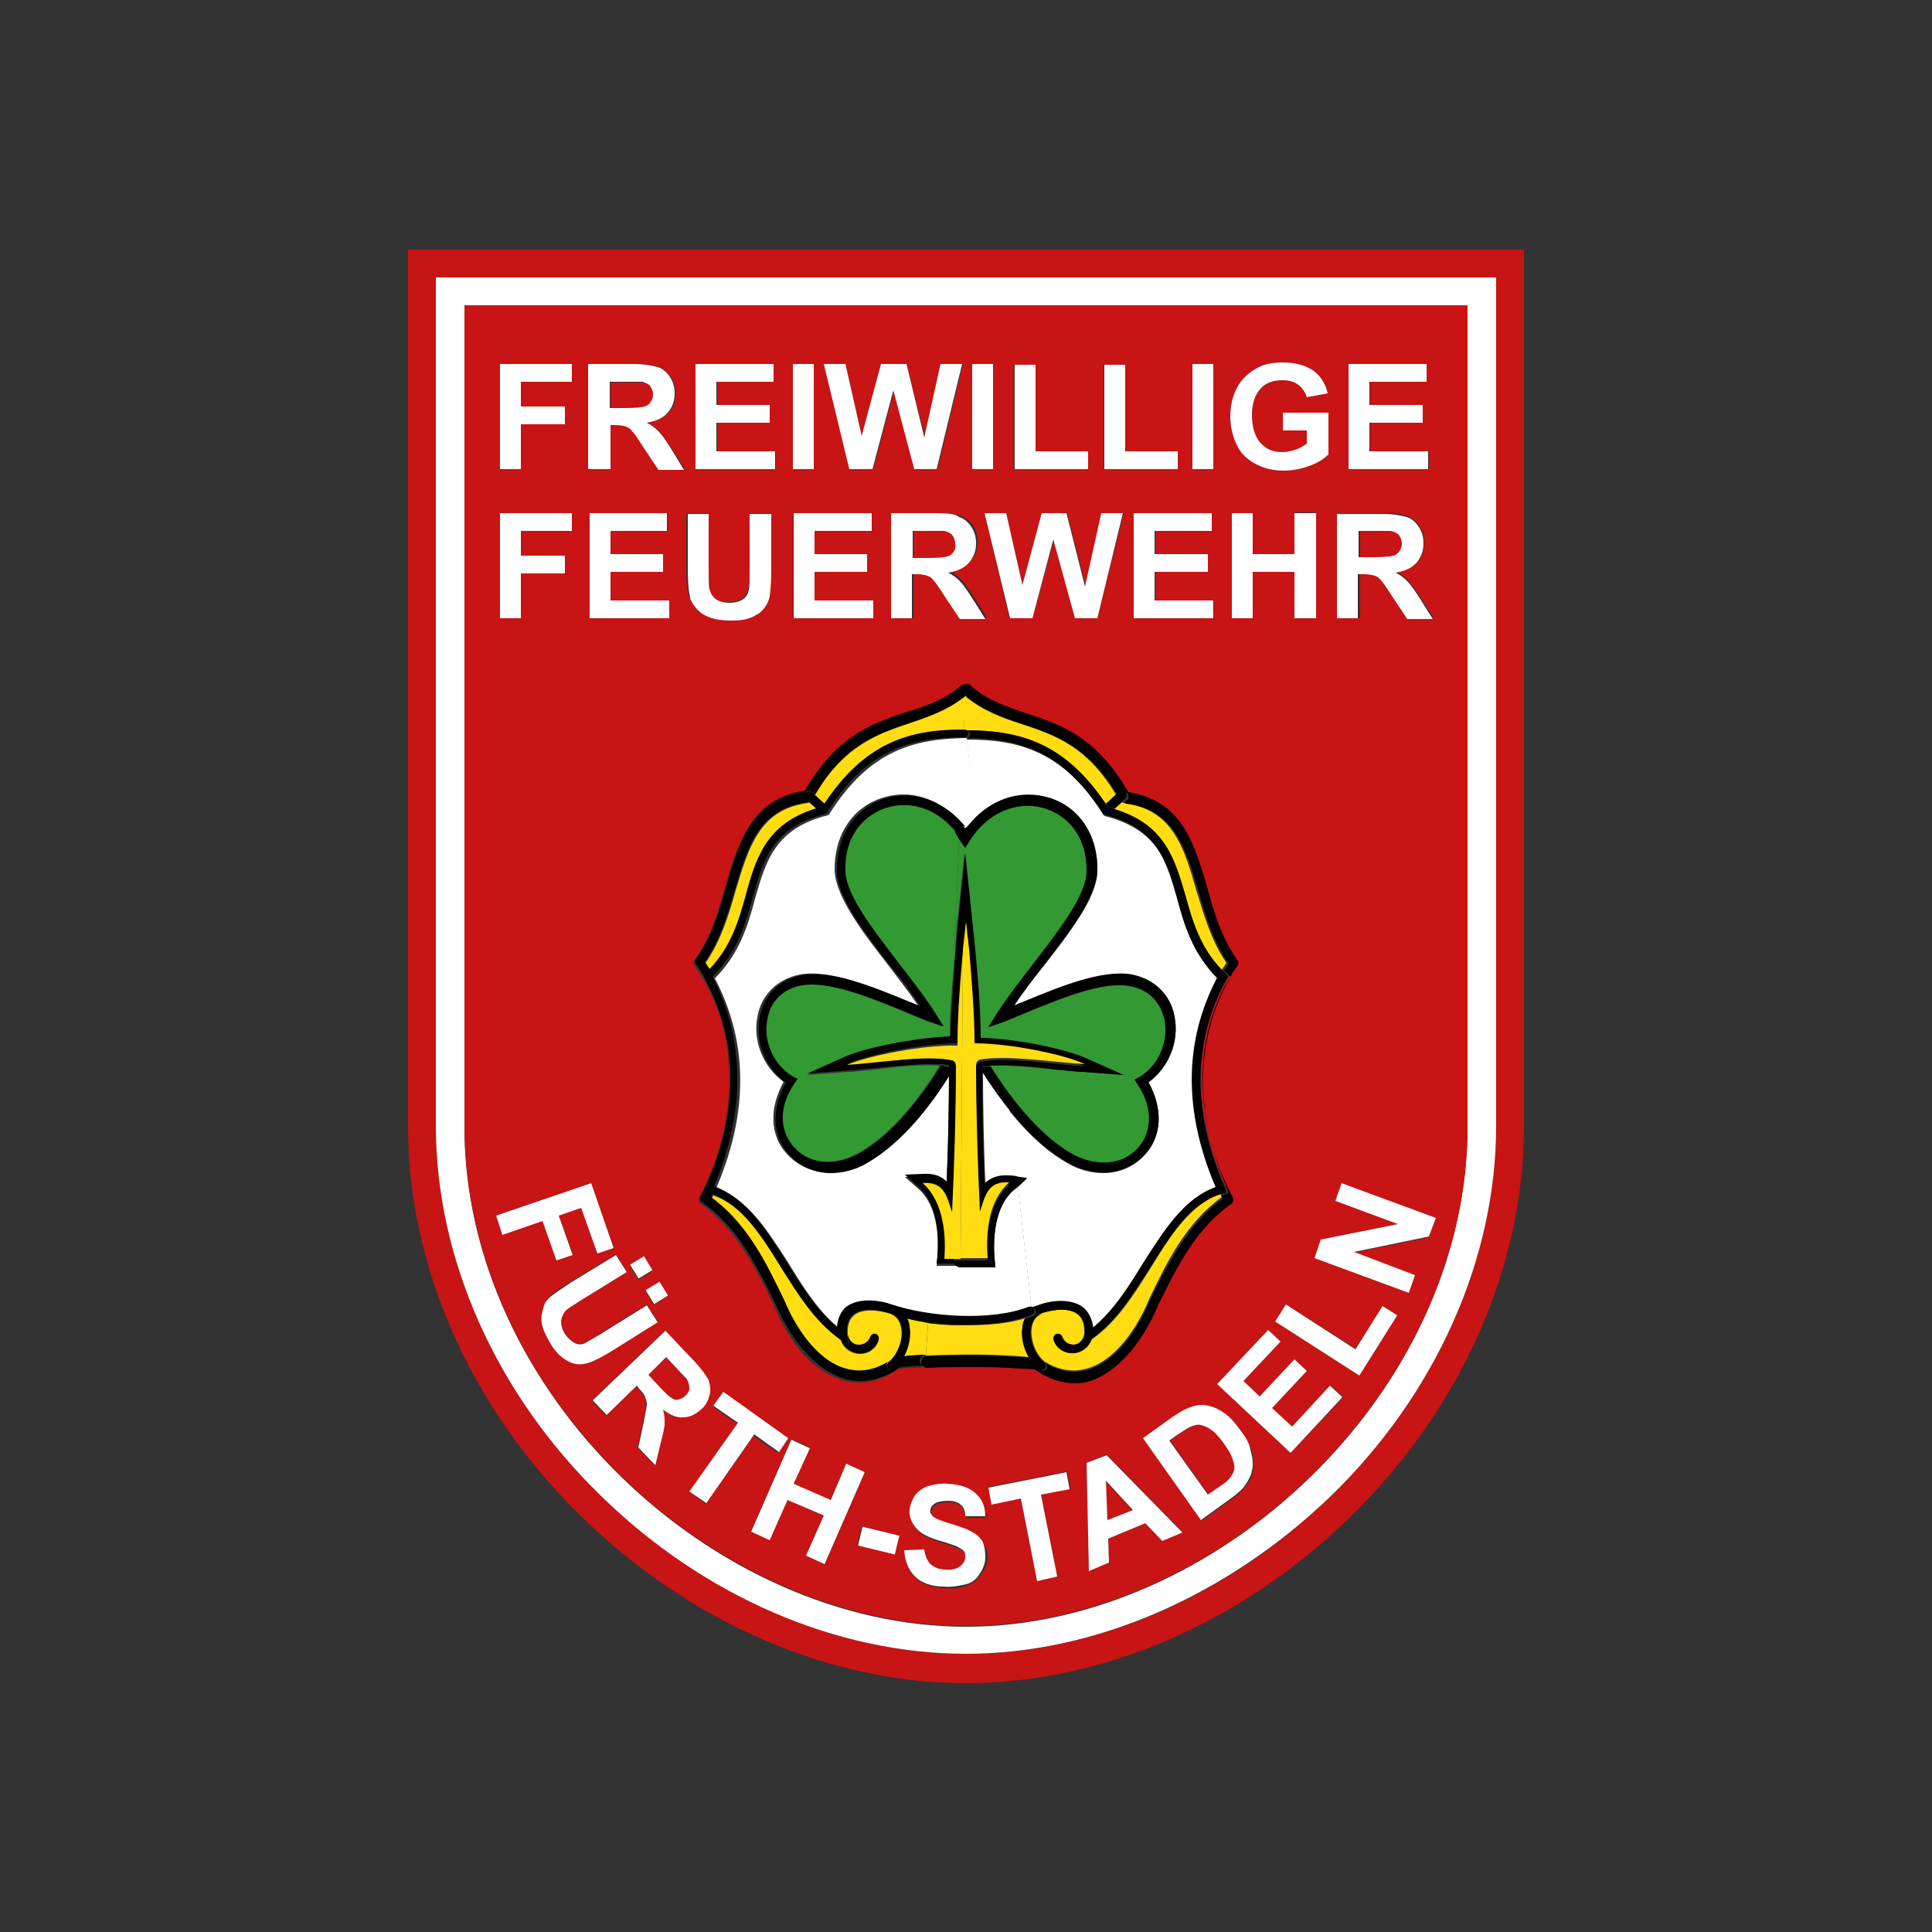 <?xml version="1.0" encoding="UTF-8"?>
<!-- Generator: Adobe Illustrator 27.2.0, SVG Export Plug-In . SVG Version: 6.00 Build 0)  -->
<svg xmlns="http://www.w3.org/2000/svg" xmlns:xlink="http://www.w3.org/1999/xlink" version="1.1" id="Ebene_1" x="0px" y="0px" viewBox="0 0 250 250" style="enable-background:new 0 0 250 250;" xml:space="preserve">
<rect x="0" y="0" width="250" height="250" fill="#333333" stroke="none"/>
<style type="text/css">
	.st0{fill:#FFFFFF;}
	.st1{fill:none;}
	.st2{fill:#131DE2;}
	.st3{fill:#E8251D;}
	.st4{fill:#C81414;}
	.st5{fill:#FFDD11;}
	.st6{fill:#339933;}
</style>
<g>
	<path class="st4" d="M52.8,32.3v113.5c0,18.2,8.2,36.6,22.5,50.5c14,13.7,32.1,21.5,49.7,21.5c17.6,0,35.7-7.8,49.7-21.5   c14.3-13.9,22.5-32.3,22.5-50.5V32.3H52.8z M193.6,145.7c0,17.2-7.8,34.7-21.4,47.9c-13.3,13-30.5,20.4-47.2,20.4   s-33.8-7.5-47.2-20.4c-13.6-13.2-21.4-30.7-21.4-47.9V35.9h137.1V145.7z"></path>
	<path class="st0" d="M56.4,145.7c0,17.2,7.8,34.7,21.4,47.9c13.3,13,30.5,20.4,47.2,20.4s33.8-7.5,47.2-20.4   c13.6-13.2,21.4-30.7,21.4-47.9V35.9H56.4V145.7z M60.1,39.6H125h64.9c0,0,0,63.7,0,106.2c0,34.5-32.5,64.7-64.9,64.7   c-32.5,0-64.9-30.2-64.9-64.7C60.1,103.3,60.1,39.6,60.1,39.6z"></path>
	<path class="st4" d="M125,210.4c32.5,0,64.9-30.2,64.9-64.7c0-42.4,0-106.2,0-106.2H125H60.1c0,0,0,63.7,0,106.2   C60.1,180.2,92.5,210.4,125,210.4z M89.2,193l6.2-8.8l-3.2-2.2l1.3-1.8l8.4,6l-1.3,1.8l-3.1-2.2l-6.2,8.8L89.2,193z M104.3,201.3   l2.3-5.2l-4.7-2.1l-2.3,5.2l-2.4-1.1l5.2-11.9l2.4,1.1l-2.1,4.7l4.7,2.1l2.1-4.7l2.4,1.1l-5.2,11.9L104.3,201.3z M115.7,201.1   l-4.8-1.2l0.6-2.4l4.8,1.2L115.7,201.1z M126.9,203.8c-0.4,0.6-1.1,1.1-1.8,1.4s-1.7,0.4-2.9,0.3c-1.6-0.1-2.9-0.5-3.7-1.3   c-0.8-0.8-1.3-1.9-1.4-3.4l2.6-0.1c0.1,0.9,0.4,1.5,0.8,1.9c0.4,0.4,1.1,0.7,1.9,0.7c0.8,0,1.5-0.1,1.9-0.4   c0.4-0.3,0.7-0.7,0.7-1.2c0-0.3-0.1-0.6-0.2-0.8c-0.2-0.2-0.5-0.4-0.9-0.6c-0.3-0.1-1-0.3-2.1-0.7c-1.4-0.4-2.4-0.9-2.9-1.4   c-0.8-0.8-1.1-1.6-1.1-2.7c0-0.7,0.3-1.3,0.7-1.8c0.4-0.6,1-1,1.7-1.2s1.6-0.4,2.6-0.3c1.6,0.1,2.8,0.5,3.6,1.3   c0.8,0.8,1.2,1.7,1.2,2.9l-2.6,0c-0.1-0.7-0.3-1.2-0.6-1.5c-0.4-0.3-0.9-0.5-1.6-0.5c-0.8,0-1.4,0.1-1.8,0.4   c-0.3,0.2-0.4,0.4-0.5,0.8c0,0.3,0.1,0.6,0.3,0.8c0.3,0.3,1.1,0.6,2.4,1c1.3,0.4,2.2,0.7,2.8,1.1c0.6,0.4,1.1,0.8,1.4,1.4   c0.3,0.6,0.5,1.3,0.4,2.1C127.6,202.5,127.4,203.2,126.9,203.8z M136.8,204l-2.6,0.5l-2.1-10.6l-3.8,0.7l-0.4-2.2l10.2-2l0.4,2.2   l-3.8,0.7L136.8,204z M133.7,177.1c-1.1-0.1-2.2-0.2-3.4-0.2c0,0-0.1,0-0.1,0c-1.8-0.1-3.5-0.1-5.2-0.1c-1.7,0-3.4,0-5.2,0.1   c0,0-0.1,0-0.1,0c-1.1,0.1-2.3,0.1-3.4,0.2c-1.7,1.2-3.4,1.8-5.2,1.8c-0.7,0-1.4-0.1-2-0.3c-3.6-1-6.9-4.5-9-9.8   c-2.7-5.5-5.1-10-9.4-13c-0.3-0.2-0.4-0.6-0.2-0.9c4.2-8,6.3-20.1-0.6-29.9c-0.2-0.3-0.2-0.6,0-0.8c2-2.8,3-6.1,3.9-9.4   c1.7-5.8,3.3-11.2,10.2-12.3c4.1-7.2,8.9-8.8,13.2-10.2c2.6-0.9,5.1-1.7,7.2-3.6c0.1-0.1,0.3-0.2,0.5-0.2c0,0,0,0,0,0c0,0,0,0,0,0   c0.2,0,0.4,0.1,0.5,0.2c2.2,2,4.6,2.8,7.2,3.6c4.3,1.4,9.1,3,13.2,10.2c7,1.1,8.5,6.6,10.2,12.3c0.9,3.3,1.9,6.6,3.9,9.4   c0.2,0.3,0.2,0.6,0,0.8c-6.9,9.8-4.8,21.9-0.6,29.9c0.2,0.3,0.1,0.7-0.2,0.9c-4.3,3-6.7,7.5-9.4,13c-2.2,5.2-5.5,8.8-9,9.8   c-0.7,0.2-1.4,0.3-2,0.3C137.1,178.9,135.4,178.3,133.7,177.1z M112.2,71.7V74h-6.8v3.7h7.6V80h-10.4V66.4h10.1v2.3h-7.3v3H112.2z    M156.3,71.7V74h-6.8v3.7h7.6V80h-10.4V66.4h10.1v2.3h-7.3v3H156.3z M167.5,71.7v-5.4h2.7V80h-2.7v-6h-5.4v6h-2.7V66.4h2.7v5.4   H167.5z M150.4,199.4l-2.2-2.3l-4.8,2l0.1,3.1l-2.6,1.1l-0.3-14l2.6-1.1l9.8,10L150.4,199.4z M162.1,190.4   c-0.1,0.6-0.4,1.3-0.9,1.9c-0.4,0.5-0.9,1-1.7,1.6l-4,2.9l-7.5-10.6l3.9-2.8c0.9-0.6,1.6-1,2.2-1.2c0.8-0.3,1.5-0.3,2.3-0.2   c0.8,0.2,1.5,0.5,2.2,1c0.7,0.5,1.4,1.3,2.1,2.3c0.6,0.9,1,1.7,1.3,2.5C162.2,188.7,162.3,189.6,162.1,190.4z M167,188l-9.5-8.9   l6.6-7l1.6,1.5l-4.8,5.1l2.1,2l4.5-4.8l1.6,1.5l-4.5,4.8l2.6,2.4l5-5.3l1.6,1.5L167,188z M175.9,178L165,171l1.4-2.2l9,5.7l3.5-5.5   l1.9,1.2L175.9,178z M174.5,47.1h10.1v2.3h-7.3v3h6.8v2.3h-6.8v3.7h7.6v2.3h-10.4V47.1z M173.1,66.4h5.8c1.5,0,2.5,0.1,3.2,0.4   c0.7,0.2,1.2,0.7,1.6,1.3c0.4,0.6,0.6,1.3,0.6,2.1c0,1-0.3,1.9-0.9,2.5c-0.6,0.7-1.5,1.1-2.7,1.3c0.6,0.3,1.1,0.7,1.5,1.1   c0.4,0.4,0.9,1.2,1.6,2.2l1.7,2.7h-3.3l-2-3c-0.7-1.1-1.2-1.7-1.4-2c-0.3-0.3-0.5-0.5-0.8-0.6c-0.3-0.1-0.8-0.2-1.4-0.2h-0.6V80   h-2.7V66.4z M173.6,153.1l12.2,4.5l-0.9,2.5l-9.8,2l8,2.9l-0.8,2.3l-12.2-4.5l0.9-2.4l10-2l-8.2-3L173.6,153.1z M160.1,50.1   c0.6-1.1,1.5-1.9,2.6-2.5c0.9-0.5,2-0.7,3.3-0.7c1.7,0,3,0.4,4,1.1c0.9,0.7,1.6,1.7,1.8,2.9l-2.7,0.5c-0.2-0.7-0.6-1.2-1.1-1.6   c-0.5-0.4-1.2-0.6-2-0.6c-1.2,0-2.2,0.4-2.9,1.1c-0.7,0.8-1.1,1.9-1.1,3.4c0,1.6,0.4,2.8,1.1,3.6s1.7,1.2,2.8,1.2   c0.6,0,1.2-0.1,1.7-0.3c0.6-0.2,1.1-0.5,1.5-0.8v-1.7H166v-2.3h5.9v5.4c-0.6,0.6-1.4,1-2.5,1.5c-1.1,0.4-2.2,0.6-3.3,0.6   c-1.4,0-2.7-0.3-3.7-0.9c-1.1-0.6-1.9-1.5-2.4-2.6c-0.5-1.1-0.8-2.3-0.8-3.6C159.2,52.4,159.5,51.2,160.1,50.1z M154.3,47.1h2.7   v13.6h-2.7V47.1z M142.9,47.2h2.7v11.2h6.8v2.3h-9.6V47.2z M131.3,47.2h2.7v11.2h6.8v2.3h-9.6V47.2z M132.3,75.7l2.5-9.3h3.3   l2.4,9.5l2.1-9.5h2.8L142,80h-2.9l-2.7-10.2L133.6,80h-3l-3.2-13.6h2.8L132.3,75.7z M125.8,47.1h2.7v13.6h-2.7V47.1z M125.9,68   c0.4,0.6,0.6,1.3,0.6,2.1c0,1-0.3,1.9-0.9,2.5c-0.6,0.7-1.5,1.1-2.7,1.3c0.6,0.3,1.1,0.7,1.5,1.1c0.4,0.4,0.9,1.2,1.6,2.2l1.7,2.7   h-3.3l-2-3c-0.7-1.1-1.2-1.7-1.4-2c-0.3-0.3-0.5-0.5-0.8-0.6c-0.3-0.1-0.8-0.2-1.4-0.2h-0.6V80h-2.7V66.4h5.8   c1.5,0,2.5,0.1,3.2,0.4C125,67,125.5,67.4,125.9,68z M109.4,47.1l2.1,9.3l2.5-9.3h3.3l2.4,9.5l2.1-9.5h2.8l-3.3,13.6h-2.9   l-2.7-10.2l-2.7,10.2h-3l-3.2-13.6H109.4z M102.6,47.1h2.7v13.6h-2.7V47.1z M90,47.1h10.1v2.3h-7.3v3h6.8v2.3h-6.8v3.7h7.6v2.3H90   V47.1z M88.9,66.4h2.7v7.4c0,1.2,0,1.9,0.1,2.3c0.1,0.6,0.4,1,0.8,1.3c0.4,0.3,1,0.5,1.8,0.5c0.8,0,1.4-0.2,1.8-0.5   c0.4-0.3,0.6-0.7,0.7-1.2C97,75.7,97,75,97,73.9v-7.5h2.7v7.1c0,1.6-0.1,2.8-0.2,3.5c-0.1,0.7-0.4,1.2-0.8,1.7   c-0.4,0.5-0.9,0.8-1.6,1.1c-0.7,0.3-1.5,0.4-2.6,0.4c-1.3,0-2.3-0.2-3-0.5c-0.7-0.3-1.2-0.7-1.6-1.2c-0.4-0.5-0.6-1-0.8-1.5   c-0.2-0.8-0.3-1.9-0.3-3.5V66.4z M76.3,47.1H82c1.5,0,2.5,0.1,3.2,0.4c0.7,0.2,1.2,0.7,1.6,1.3c0.4,0.6,0.6,1.3,0.6,2.1   c0,1-0.3,1.9-0.9,2.5c-0.6,0.7-1.5,1.1-2.7,1.3c0.6,0.3,1.1,0.7,1.5,1.1c0.4,0.4,0.9,1.2,1.6,2.2l1.7,2.7h-3.3l-2-3   c-0.7-1.1-1.2-1.7-1.4-2c-0.3-0.3-0.5-0.5-0.8-0.6c-0.3-0.1-0.8-0.2-1.4-0.2H79v5.7h-2.7V47.1z M76.3,66.4h10.1v2.3H79v3h6.8V74H79   v3.7h7.6V80H76.3V66.4z M85.3,165.9l1.1,1.8l-1.8,1.1l-1.1-1.8L85.3,165.9z M82.6,165.6l-1.1-1.8l1.8-1.1l1.1,1.8L82.6,165.6z    M64.7,47.1H74v2.3h-6.6v3.2h5.7v2.3h-5.7v5.8h-2.7V47.1z M64.7,66.4H74v2.3h-6.6v3.2h5.7v2.3h-5.7V80h-2.7V66.4z M64.2,157.3   l12.3-4.2l2.9,8.4l-2.1,0.7l-2.1-6l-2.9,1l1.8,5.1l-2.1,0.7l-1.8-5.1l-5.2,1.8L64.2,157.3z M74.5,176.4c-0.6-0.1-1.1-0.3-1.7-0.8   c-0.6-0.4-1.1-1.1-1.6-1.9c-0.6-1.1-1-1.9-1.1-2.6c-0.1-0.7,0-1.3,0.2-1.9c0.2-0.6,0.5-1,0.8-1.4c0.5-0.5,1.4-1.2,2.7-1.9l5.9-3.6   l1.4,2.2l-6,3.7c-1,0.6-1.6,1-1.8,1.2c-0.4,0.4-0.6,0.8-0.7,1.4c-0.1,0.5,0.1,1.1,0.5,1.7c0.4,0.6,0.8,1,1.3,1.2s0.9,0.2,1.3,0   c0.4-0.2,1.1-0.5,1.9-1.1l6.1-3.8l1.4,2.2l-5.8,3.6c-1.3,0.8-2.3,1.3-2.9,1.5C75.7,176.4,75.1,176.5,74.5,176.4z M76.6,181.2l9.4-9   l3.8,4c1,1,1.6,1.8,1.8,2.4c0.3,0.6,0.3,1.3,0.1,2c-0.2,0.7-0.5,1.3-1.1,1.8c-0.7,0.7-1.5,1-2.3,1c-0.9,0-1.7-0.3-2.6-1   c0.2,0.6,0.2,1.2,0.2,1.8c0,0.5-0.2,1.4-0.5,2.5l-0.7,2.9l-2.2-2.3l0.7-3.3c0.3-1.2,0.4-2,0.4-2.3c0-0.4,0-0.7-0.2-0.9   c-0.1-0.3-0.4-0.6-0.8-1.1l-0.4-0.4l-3.9,3.8L76.6,181.2z"></path>
	<path class="st4" d="M83.5,52.7c0.3-0.1,0.6-0.3,0.8-0.6c0.2-0.3,0.3-0.6,0.3-1c0-0.5-0.1-0.8-0.4-1.1c-0.2-0.3-0.6-0.5-1-0.5   c-0.2,0-0.9,0-2,0H79v3.5h2C82.4,52.8,83.2,52.8,83.5,52.7z"></path>
	<path class="st4" d="M122.3,68.7c-0.2,0-0.9,0-2,0h-2.1v3.5h2c1.3,0,2.1-0.1,2.5-0.2c0.3-0.1,0.6-0.3,0.8-0.6   c0.2-0.3,0.3-0.6,0.3-1c0-0.5-0.1-0.8-0.4-1.1C123,69,122.7,68.8,122.3,68.7z"></path>
	<polygon class="st4" points="143.3,196.7 146.5,195.4 143,191.6  "></polygon>
	<path class="st4" d="M86.9,180.9c0.3,0.2,0.6,0.2,0.9,0.2c0.3-0.1,0.6-0.2,0.9-0.5c0.3-0.3,0.5-0.6,0.5-1c0-0.4-0.1-0.7-0.3-1.1   c-0.1-0.2-0.6-0.6-1.3-1.4l-1.4-1.5l-2.4,2.3l1.3,1.4C86,180.2,86.6,180.8,86.9,180.9z"></path>
	<path class="st4" d="M180.4,71.9c0.3-0.1,0.6-0.3,0.8-0.6c0.2-0.3,0.3-0.6,0.3-1c0-0.5-0.1-0.8-0.4-1.1c-0.2-0.3-0.6-0.5-1-0.5   c-0.2,0-0.9,0-2,0h-2.1v3.5h2C179.2,72.1,180,72.1,180.4,71.9z"></path>
	<path class="st4" d="M158.4,186.7c-0.6-0.8-1.1-1.4-1.6-1.7c-0.5-0.3-0.9-0.5-1.3-0.6c-0.4-0.1-0.9,0-1.3,0.2   c-0.3,0.1-1,0.5-1.8,1.1l-1,0.7l5,7l1.6-1.1c0.6-0.4,1-0.8,1.2-1c0.3-0.3,0.5-0.7,0.6-1.1c0.1-0.4,0-0.8-0.2-1.4   S158.9,187.5,158.4,186.7z"></path>
	<polygon class="st0" points="72,163.1 74.1,162.4 72.3,157.3 75.2,156.3 77.3,162.2 79.4,161.5 76.5,153.1 64.2,157.3 65,159.8    70.2,158  "></polygon>
	<rect x="81.9" y="163" transform="matrix(0.853 -0.522 0.522 0.853 -73.414 67.365)" class="st0" width="2.1" height="2.1"></rect>
	<path class="st0" d="M85.1,171.1l-1.4-2.2l-6.1,3.8c-0.9,0.5-1.5,0.9-1.9,1.1c-0.4,0.2-0.9,0.2-1.3,0s-0.9-0.6-1.3-1.2   c-0.4-0.6-0.5-1.2-0.5-1.7c0.1-0.5,0.3-1,0.7-1.4c0.2-0.2,0.9-0.6,1.8-1.2l6-3.7l-1.4-2.2l-5.9,3.6c-1.2,0.8-2.1,1.4-2.7,1.9   c-0.4,0.4-0.7,0.8-0.8,1.4c-0.2,0.6-0.3,1.2-0.2,1.9c0.1,0.7,0.5,1.6,1.1,2.6c0.5,0.9,1.1,1.5,1.6,1.9c0.6,0.4,1.1,0.7,1.7,0.8   c0.6,0.1,1.2,0,1.8-0.2c0.6-0.2,1.6-0.7,2.9-1.5L85.1,171.1z"></path>
	
		<rect x="83.9" y="166.3" transform="matrix(0.853 -0.522 0.522 0.853 -74.826 68.89)" class="st0" width="2.1" height="2.1"></rect>
	<path class="st0" d="M82.7,179.7c0.4,0.4,0.7,0.8,0.8,1.1c0.1,0.3,0.2,0.6,0.2,0.9c0,0.4-0.2,1.1-0.4,2.3l-0.7,3.3l2.2,2.3l0.7-2.9   c0.3-1.2,0.5-2,0.5-2.5c0-0.5,0-1.1-0.2-1.8c0.9,0.7,1.8,1.1,2.6,1c0.9,0,1.6-0.4,2.3-1c0.6-0.5,0.9-1.1,1.1-1.8   c0.2-0.7,0.1-1.3-0.1-2c-0.3-0.6-0.9-1.4-1.8-2.4l-3.8-4l-9.4,9l1.8,1.9l3.9-3.8L82.7,179.7z M86.2,175.6l1.4,1.5   c0.7,0.8,1.2,1.2,1.3,1.4c0.2,0.4,0.3,0.7,0.3,1.1c0,0.4-0.2,0.7-0.5,1c-0.3,0.3-0.6,0.4-0.9,0.5c-0.3,0.1-0.6,0-0.9-0.2   c-0.3-0.2-0.9-0.7-1.7-1.6l-1.3-1.4L86.2,175.6z"></path>
	<polygon class="st0" points="100.8,187.9 102,186.1 93.6,180.1 92.3,181.9 95.5,184.1 89.2,193 91.4,194.5 97.6,185.6  "></polygon>
	<polygon class="st0" points="109.5,189.4 107.5,194.1 102.7,192 104.8,187.4 102.4,186.3 97.2,198.2 99.6,199.3 101.9,194.1    106.6,196.1 104.3,201.3 106.7,202.4 111.9,190.5  "></polygon>
	
		<rect x="112.4" y="196.8" transform="matrix(0.236 -0.972 0.972 0.236 -106.794 262.798)" class="st0" width="2.5" height="4.9"></rect>
	<path class="st0" d="M125.9,198.3c-0.6-0.4-1.5-0.7-2.8-1.1c-1.3-0.4-2.1-0.7-2.4-1c-0.2-0.2-0.4-0.5-0.3-0.8   c0-0.3,0.2-0.6,0.5-0.8c0.4-0.3,1.1-0.4,1.8-0.4c0.7,0,1.3,0.2,1.6,0.5c0.4,0.3,0.6,0.8,0.6,1.5l2.6,0c0-1.2-0.4-2.2-1.2-2.9   c-0.8-0.8-2-1.2-3.6-1.3c-1-0.1-1.9,0.1-2.6,0.3s-1.3,0.7-1.7,1.2c-0.4,0.6-0.6,1.2-0.7,1.8c-0.1,1,0.3,1.9,1.1,2.7   c0.5,0.5,1.5,1,2.9,1.4c1.1,0.3,1.8,0.6,2.1,0.7c0.4,0.2,0.7,0.4,0.9,0.6c0.2,0.2,0.2,0.5,0.2,0.8c0,0.5-0.3,0.9-0.7,1.2   c-0.4,0.3-1.1,0.5-1.9,0.4c-0.8,0-1.4-0.3-1.9-0.7c-0.4-0.4-0.7-1.1-0.8-1.9l-2.6,0.1c0.1,1.5,0.6,2.6,1.4,3.4   c0.8,0.8,2.1,1.3,3.7,1.3c1.1,0.1,2.1-0.1,2.9-0.3s1.4-0.7,1.8-1.4c0.4-0.6,0.7-1.3,0.7-2.1c0-0.8-0.1-1.5-0.4-2.1   C126.9,199.1,126.5,198.6,125.9,198.3z"></path>
	<polygon class="st0" points="138,190.5 127.9,192.5 128.3,194.7 132.1,193.9 134.2,204.6 136.8,204 134.7,193.4 138.4,192.7  "></polygon>
	<path class="st0" d="M140.6,189.3l0.3,14l2.6-1.1l-0.1-3.1l4.8-2l2.2,2.3l2.6-1.1l-9.8-10L140.6,189.3z M143.3,196.7l-0.2-5.1   l3.5,3.8L143.3,196.7z"></path>
	<path class="st0" d="M160.6,185.2c-0.7-1-1.4-1.8-2.1-2.3c-0.7-0.5-1.5-0.9-2.2-1c-0.8-0.2-1.5-0.1-2.3,0.2   c-0.6,0.2-1.3,0.6-2.2,1.2l-3.9,2.8l7.5,10.6l4-2.9c0.8-0.6,1.4-1.1,1.7-1.6c0.5-0.7,0.8-1.3,0.9-1.9c0.2-0.8,0.1-1.7-0.2-2.7   C161.7,186.9,161.3,186.1,160.6,185.2z M159.7,190.2c-0.1,0.4-0.3,0.7-0.6,1.1c-0.2,0.3-0.6,0.6-1.2,1l-1.6,1.1l-5-7l1-0.7   c0.9-0.6,1.5-1,1.8-1.1c0.5-0.2,0.9-0.3,1.3-0.2c0.4,0.1,0.9,0.3,1.3,0.6c0.5,0.3,1,0.9,1.6,1.7c0.6,0.8,1,1.5,1.2,2.1   S159.8,189.9,159.7,190.2z"></path>
	<polygon class="st0" points="167.2,184.6 164.6,182.2 169.1,177.4 167.5,175.9 163,180.7 160.9,178.7 165.7,173.6 164.1,172.1    157.5,179.1 167,188 173.7,180.8 172.1,179.3  "></polygon>
	<polygon class="st0" points="175.4,174.6 166.4,168.8 165,171 175.9,178 180.8,170.2 178.9,169  "></polygon>
	<polygon class="st0" points="170.9,160.4 170.1,162.8 182.3,167.3 183.1,165 175.2,162 184.9,160 185.8,157.6 173.6,153.1    172.8,155.4 180.9,158.4  "></polygon>
	<polygon class="st0" points="67.4,54.9 73.1,54.9 73.1,52.6 67.4,52.6 67.4,49.4 74,49.4 74,47.1 64.7,47.1 64.7,60.7 67.4,60.7     "></polygon>
	<path class="st0" d="M79,55h0.6c0.6,0,1.1,0.1,1.4,0.2c0.3,0.1,0.6,0.3,0.8,0.6c0.3,0.3,0.7,0.9,1.4,2l2,3h3.3L86.8,58   c-0.7-1.1-1.2-1.8-1.6-2.2c-0.4-0.4-0.9-0.8-1.5-1.1c1.2-0.2,2.1-0.6,2.7-1.3c0.6-0.7,0.9-1.5,0.9-2.5c0-0.8-0.2-1.5-0.6-2.1   c-0.4-0.6-0.9-1.1-1.6-1.3c-0.7-0.2-1.7-0.4-3.2-0.4h-5.8v13.6H79V55z M79,49.4h2.1c1.1,0,1.8,0,2,0c0.4,0.1,0.8,0.3,1,0.5   c0.2,0.3,0.4,0.7,0.4,1.1c0,0.4-0.1,0.7-0.3,1c-0.2,0.3-0.4,0.5-0.8,0.6c-0.3,0.1-1.2,0.2-2.5,0.2h-2V49.4z"></path>
	<polygon class="st0" points="100.3,58.4 92.7,58.4 92.7,54.7 99.6,54.7 99.6,52.4 92.7,52.4 92.7,49.4 100.1,49.4 100.1,47.1    90,47.1 90,60.7 100.3,60.7  "></polygon>
	<rect x="102.6" y="47.1" class="st0" width="2.7" height="13.6"></rect>
	<polygon class="st0" points="112.9,60.7 115.6,50.5 118.3,60.7 121.2,60.7 124.5,47.1 121.7,47.1 119.6,56.6 117.3,47.1 114,47.1    111.5,56.4 109.4,47.1 106.6,47.1 109.9,60.7  "></polygon>
	<rect x="125.8" y="47.1" class="st0" width="2.7" height="13.6"></rect>
	<polygon class="st0" points="140.8,58.4 134,58.4 134,47.2 131.3,47.2 131.3,60.7 140.8,60.7  "></polygon>
	<polygon class="st0" points="152.4,58.4 145.6,58.4 145.6,47.2 142.9,47.2 142.9,60.7 152.4,60.7  "></polygon>
	<rect x="154.3" y="47.1" class="st0" width="2.7" height="13.6"></rect>
	<path class="st0" d="M162.4,60c1.1,0.6,2.3,0.9,3.7,0.9c1.1,0,2.2-0.2,3.3-0.6c1.1-0.4,1.9-0.9,2.5-1.5v-5.4H166v2.3h3.1v1.7   c-0.4,0.3-0.9,0.6-1.5,0.8c-0.6,0.2-1.2,0.3-1.7,0.3c-1.2,0-2.1-0.4-2.8-1.2s-1.1-2-1.1-3.6c0-1.5,0.4-2.6,1.1-3.4   c0.7-0.8,1.7-1.1,2.9-1.1c0.8,0,1.5,0.2,2,0.6c0.5,0.4,0.9,0.9,1.1,1.6l2.7-0.5c-0.3-1.3-0.9-2.2-1.8-2.9c-1-0.7-2.3-1.1-4-1.1   c-1.3,0-2.4,0.2-3.3,0.7c-1.1,0.6-2,1.4-2.6,2.5c-0.6,1.1-0.9,2.4-0.9,3.8c0,1.3,0.3,2.5,0.8,3.6C160.5,58.6,161.3,59.4,162.4,60z"></path>
	<polygon class="st0" points="184.8,58.4 177.2,58.4 177.2,54.7 184.1,54.7 184.1,52.4 177.2,52.4 177.2,49.4 184.6,49.4    184.6,47.1 174.5,47.1 174.5,60.7 184.8,60.7  "></polygon>
	<polygon class="st0" points="67.4,74.2 73.1,74.2 73.1,71.9 67.4,71.9 67.4,68.7 74,68.7 74,66.4 64.7,66.4 64.7,80 67.4,80  "></polygon>
	<polygon class="st0" points="86.6,77.7 79,77.7 79,74 85.8,74 85.8,71.7 79,71.7 79,68.7 86.3,68.7 86.3,66.4 76.3,66.4 76.3,80    86.6,80  "></polygon>
	<path class="st0" d="M90,78.6c0.4,0.5,0.9,0.9,1.6,1.2c0.7,0.3,1.7,0.5,3,0.5c1.1,0,1.9-0.1,2.6-0.4c0.7-0.3,1.2-0.6,1.6-1.1   c0.4-0.5,0.7-1,0.8-1.7c0.1-0.7,0.2-1.8,0.2-3.5v-7.1H97v7.5c0,1.1,0,1.8-0.1,2.3c-0.1,0.5-0.3,0.9-0.7,1.2c-0.4,0.3-1,0.5-1.8,0.5   c-0.8,0-1.4-0.2-1.8-0.5c-0.4-0.3-0.7-0.8-0.8-1.3c-0.1-0.3-0.1-1.1-0.1-2.3v-7.4h-2.7v7.3c0,1.5,0.1,2.7,0.3,3.5   C89.3,77.6,89.6,78.1,90,78.6z"></path>
	<polygon class="st0" points="112.8,68.7 112.8,66.4 102.7,66.4 102.7,80 113,80 113,77.7 105.4,77.7 105.4,74 112.2,74 112.2,71.7    105.4,71.7 105.4,68.7  "></polygon>
	<path class="st0" d="M121.1,66.4h-5.8V80h2.7v-5.7h0.6c0.6,0,1.1,0.1,1.4,0.2c0.3,0.1,0.6,0.3,0.8,0.6c0.3,0.3,0.7,0.9,1.4,2l2,3   h3.3l-1.7-2.7c-0.7-1.1-1.2-1.8-1.6-2.2c-0.4-0.4-0.9-0.8-1.5-1.1c1.2-0.2,2.1-0.6,2.7-1.3c0.6-0.7,0.9-1.5,0.9-2.5   c0-0.8-0.2-1.5-0.6-2.1c-0.4-0.6-0.9-1.1-1.6-1.3C123.7,66.5,122.6,66.4,121.1,66.4z M123.4,71.4c-0.2,0.3-0.4,0.5-0.8,0.6   c-0.3,0.1-1.2,0.2-2.5,0.2h-2v-3.5h2.1c1.1,0,1.8,0,2,0c0.4,0.1,0.8,0.3,1,0.5c0.2,0.3,0.4,0.7,0.4,1.1   C123.7,70.8,123.6,71.1,123.4,71.4z"></path>
	<polygon class="st0" points="130.7,80 133.6,80 136.3,69.8 139.1,80 142,80 145.3,66.4 142.5,66.4 140.4,75.9 138,66.4 134.8,66.4    132.3,75.7 130.2,66.4 127.4,66.4  "></polygon>
	<polygon class="st0" points="156.8,68.7 156.8,66.4 146.7,66.4 146.7,80 157,80 157,77.7 149.4,77.7 149.4,74 156.3,74 156.3,71.7    149.4,71.7 149.4,68.7  "></polygon>
	<polygon class="st0" points="159.4,66.4 159.4,80 162.1,80 162.1,74 167.5,74 167.5,80 170.3,80 170.3,66.4 167.5,66.4 167.5,71.7    162.1,71.7 162.1,66.4  "></polygon>
	<path class="st0" d="M175.9,74.3h0.6c0.6,0,1.1,0.1,1.4,0.2c0.3,0.1,0.6,0.3,0.8,0.6c0.3,0.3,0.7,0.9,1.4,2l2,3h3.3l-1.7-2.7   c-0.7-1.1-1.2-1.8-1.6-2.2c-0.4-0.4-0.9-0.8-1.5-1.1c1.2-0.2,2.1-0.6,2.7-1.3c0.6-0.7,0.9-1.5,0.9-2.5c0-0.8-0.2-1.5-0.6-2.1   c-0.4-0.6-0.9-1.1-1.6-1.3c-0.7-0.2-1.7-0.4-3.2-0.4h-5.8V80h2.7V74.3z M175.9,68.7h2.1c1.1,0,1.8,0,2,0c0.4,0.1,0.8,0.3,1,0.5   c0.2,0.3,0.4,0.7,0.4,1.1c0,0.4-0.1,0.7-0.3,1c-0.2,0.3-0.4,0.5-0.8,0.6c-0.3,0.1-1.2,0.2-2.5,0.2h-2V68.7z"></path>
	<path class="st5" d="M117.4,170.6c0.2,0.3,0.3,0.7,0.3,1.1c0.2,1.3-0.2,2.7-0.8,3.8c1-0.1,1.9-0.1,2.9-0.2l0.3-4.2   C119.1,171,118.2,170.9,117.4,170.6z"></path>
	<path class="st5" d="M116.6,171.9c-0.1-0.7-0.4-1.5-1.4-1.9c-1.6-0.5-3.6-0.7-4.7,0.2c-0.6,0.5-0.9,1.4-0.8,2.6   c0.2,0.9,0.8,1.3,1.4,1.3c0.5,0,1.2-0.2,1.5-1c0.1-0.3,0.4-0.4,0.7-0.4c0.3,0.1,0.4,0.4,0.4,0.7c-0.3,1.1-1.3,1.8-2.4,1.8   c-0.1,0-0.1,0-0.2,0c-1.1-0.1-2-0.8-2.3-1.8c-3.3-2.4-5.5-6-7.7-9.4c-2.6-4.1-5-8-8.8-9.3c-0.1,0.1-0.1,0.3-0.2,0.4   c4.6,3.4,7.1,8.6,9.4,13.2c0,0,0,0,0,0c2,4.8,5,8.1,8.1,9c1.8,0.5,3.6,0.2,5.4-0.9C116.1,175.3,116.9,173.4,116.6,171.9z"></path>
	<path class="st5" d="M124.7,94.5L125,90c-2.3,1.9-4.8,2.7-7.3,3.6c-4.2,1.4-8.5,2.9-12.3,9.3l1.3,1.2   C112,96.2,117.7,94.5,124.7,94.5z"></path>
	<path class="st5" d="M105.8,104.7l-1-0.9c-0.1,0-0.1,0.1-0.2,0.1c-6.3,0.8-7.7,5.7-9.4,11.3c-0.9,3.2-1.9,6.5-3.9,9.4   c0.2,0.3,0.4,0.6,0.6,0.9c2.8-2.9,3.8-6.3,4.7-9.6C98,111.2,99.2,106.7,105.8,104.7z"></path>
	<path d="M125,88.4C125,88.4,125,88.4,125,88.4C125,88.4,125,88.4,125,88.4z"></path>
	<path d="M125,176.7c1.7,0,3.4,0,5.2,0.1c0,0,0.1,0,0.1,0C128.6,176.7,126.8,176.7,125,176.7z"></path>
	<path d="M119,176.1c0-0.4,0.3-0.7,0.7-0.8c0,0,0.1,0,0.1,0l0,0c-1,0-2,0.1-2.9,0.2c-0.4,0.6-0.8,1.2-1.4,1.6   c-0.1,0.1-0.2,0.1-0.3,0.1c-0.2,0-0.3-0.1-0.4-0.2c-0.2-0.2-0.1-0.6,0.1-0.8c0,0,0,0,0,0c-1.8,1.1-3.6,1.4-5.4,0.9   c-3.1-0.8-6.1-4.2-8.1-9c0,0,0,0,0,0c-2.2-4.6-4.7-9.8-9.4-13.2c0.1-0.1,0.1-0.3,0.2-0.4c-0.1,0-0.3-0.1-0.4-0.1l-0.6-0.2l0.2-0.6   c4.3-9.8,4.2-18.9-0.2-27l-0.2-0.4l0.3-0.3c0.2-0.2,0.3-0.3,0.5-0.5c-0.2-0.3-0.4-0.6-0.6-0.9c2-2.9,2.9-6.2,3.9-9.4   c1.6-5.6,3.1-10.5,9.4-11.3c0.1,0,0.1,0,0.2-0.1l-0.4-0.4c-0.2-0.2-0.2-0.5,0-0.8c0.2-0.2,0.5-0.2,0.8,0l0.4,0.3   c3.8-6.5,8.1-7.9,12.3-9.3c2.5-0.8,5-1.7,7.3-3.6l0,0c-0.1-0.1-0.3-0.2-0.4-0.4c-0.3-0.3-0.3-0.7-0.1-1c0.1-0.1,0.3-0.2,0.5-0.2   c-0.2,0-0.4,0.1-0.5,0.2c-2.2,2-4.6,2.8-7.2,3.6c-4.3,1.4-9.1,3-13.2,10.2c-7,1.1-8.5,6.6-10.2,12.3c-0.9,3.3-1.9,6.6-3.9,9.4   c-0.2,0.3-0.2,0.6,0,0.8c6.9,9.8,4.8,21.9,0.6,29.9c-0.2,0.3-0.1,0.7,0.2,0.9c4.3,3,6.7,7.5,9.4,13c2.2,5.2,5.5,8.8,9,9.8   c0.7,0.2,1.4,0.3,2,0.3c1.7,0,3.5-0.6,5.2-1.8c1.1-0.1,2.2-0.2,3.4-0.2C119.3,176.8,119,176.5,119,176.1z"></path>
	<path d="M109.9,174.1l-1-0.7c0,0-0.1-0.1-0.1-0.1c0.4,1,1.2,1.7,2.3,1.8c0.1,0,0.1,0,0.2,0c1.1,0,2.1-0.7,2.4-1.8   c0.1-0.3-0.1-0.6-0.4-0.7c-0.3-0.1-0.6,0.1-0.7,0.4c-0.3,0.8-1,1-1.5,1c-0.6,0-1.2-0.4-1.4-1.3c0,0.1,0,0.1,0,0.2L109.9,174.1z"></path>
	<path d="M117.7,171.7c-0.1-0.4-0.2-0.8-0.3-1.1c-0.4-0.1-0.8-0.2-1.1-0.4c0,0,0,0,0,0c-0.3-0.1-0.6-0.2-0.9-0.3c0,0-0.1,0-0.1,0   c1,0.4,1.3,1.3,1.4,1.9c0.2,1.5-0.5,3.5-1.7,4.4c0,0,0,0,0,0c-0.2,0.2-0.3,0.5-0.1,0.8c0.1,0.1,0.3,0.2,0.4,0.2   c0.1,0,0.2,0,0.3-0.1c0.5-0.4,1-1,1.4-1.6C117.6,174.4,117.9,173,117.7,171.7z"></path>
	<path d="M106.6,104.4c0.1-0.1,0.1-0.2,0.2-0.3l-1.3-1.2l-0.4-0.3c-0.2-0.2-0.6-0.2-0.8,0c-0.2,0.2-0.2,0.6,0,0.8l0.4,0.4l1,0.9   C106,104.6,106.3,104.5,106.6,104.4z"></path>
	<path class="st5" d="M149,163.9c-2.2,3.5-4.4,7.1-7.7,9.4c-0.4,1-1.2,1.7-2.3,1.8c-0.1,0-0.1,0-0.2,0c-1.1,0-2.1-0.7-2.4-1.8   c-0.1-0.3,0.1-0.6,0.4-0.7c0.3-0.1,0.6,0.1,0.7,0.4c0.3,0.8,1,1,1.5,1c0.6,0,1.2-0.4,1.4-1.3c0.1-1.2-0.1-2.1-0.8-2.6   c-1.1-0.9-3.1-0.7-4.7-0.2c-1,0.4-1.3,1.3-1.4,1.9c-0.2,1.5,0.5,3.5,1.7,4.4c1.8,1.1,3.6,1.4,5.4,0.9c3.1-0.8,6.1-4.2,8.1-9   c0,0,0,0,0,0c2.2-4.6,4.7-9.8,9.4-13.2c-0.1-0.1-0.1-0.3-0.2-0.4C154,155.9,151.5,159.8,149,163.9z"></path>
	<path class="st5" d="M132.3,171.7c0.1-0.4,0.2-0.8,0.3-1.1c-2.3,0.7-4.9,0.9-7.6,0.9c-1.7,0-3.4-0.1-4.9-0.3l-0.3,4.2l0,0   c5-0.2,9.2-0.2,13.3,0.2C132.4,174.4,132.1,173,132.3,171.7z"></path>
	<path class="st5" d="M153.4,115.9c0.9,3.3,1.9,6.7,4.7,9.6c0.2-0.3,0.4-0.6,0.6-0.9c-2-2.9-2.9-6.2-3.9-9.4   c-1.6-5.6-3.1-10.5-9.4-11.3c-0.1,0-0.1,0-0.2-0.1l-1,0.9C150.8,106.7,152,111.2,153.4,115.9z"></path>
	<path class="st5" d="M124.7,94.5c0.1,0,0.2,0,0.3,0c7.1,0,12.9,1.7,18.2,9.7l1.3-1.2c-3.8-6.5-8.1-7.9-12.3-9.3   c-2.5-0.8-5-1.7-7.3-3.6l0,0L124.7,94.5z"></path>
	<path d="M149.9,168.8c2.7-5.5,5.1-10,9.4-13c0.3-0.2,0.4-0.6,0.2-0.9c-4.2-8-6.3-20.1,0.6-29.9c0.2-0.3,0.2-0.6,0-0.8   c-2-2.8-3-6.1-3.9-9.4c-1.7-5.8-3.3-11.2-10.2-12.3c-4.1-7.2-8.9-8.8-13.2-10.2c-2.6-0.9-5.1-1.7-7.2-3.6c-0.1-0.1-0.3-0.2-0.5-0.2   c0,0,0,0,0,0c0,0,0,0,0,0c-0.2,0-0.4,0.1-0.5,0.2c-0.3,0.3-0.2,0.8,0.1,1c0.1,0.1,0.3,0.2,0.4,0.4c2.3,1.9,4.8,2.8,7.3,3.6   c4.2,1.4,8.5,2.9,12.3,9.3l0.4-0.3c0.2-0.2,0.6-0.2,0.8,0c0.2,0.2,0.2,0.6,0,0.8l-0.4,0.4c0.1,0,0.1,0.1,0.2,0.1   c6.3,0.8,7.7,5.7,9.4,11.3c0.9,3.2,1.9,6.5,3.9,9.4c-0.2,0.3-0.4,0.6-0.6,0.9c0.2,0.2,0.3,0.3,0.5,0.5l0.3,0.3l-0.2,0.4   c-4.4,8.1-4.4,17.2-0.2,27l0.2,0.6l-0.6,0.2c-0.1,0-0.3,0.1-0.4,0.1c0.1,0.1,0.1,0.3,0.2,0.4c-4.6,3.4-7.1,8.6-9.4,13.2   c0,0,0,0,0,0c-2,4.8-5,8.1-8.1,9c-1.8,0.5-3.6,0.2-5.4-0.9c0,0,0,0,0,0c0.2,0.2,0.3,0.5,0.1,0.8c-0.1,0.1-0.3,0.2-0.4,0.2   c-0.1,0-0.2,0-0.3-0.1c-0.5-0.4-1-1-1.4-1.6c-4.1-0.3-8.4-0.4-13.3-0.2c0,0-0.1,0-0.1,0c-0.4,0-0.7,0.4-0.7,0.8   c0,0.4,0.3,0.6,0.7,0.7c0,0,0.1,0,0.1,0c1.8-0.1,3.6-0.1,5.2-0.1c1.8,0,3.6,0,5.3,0.1c1.1,0.1,2.3,0.1,3.4,0.2   c1.7,1.2,3.4,1.8,5.2,1.8c0.7,0,1.4-0.1,2-0.3C144.4,177.6,147.7,174.1,149.9,168.8z"></path>
	<path d="M143.4,104.4c0.3,0.1,0.5,0.2,0.8,0.2l1-0.9l0.4-0.4c0.2-0.2,0.2-0.5,0-0.8c-0.2-0.2-0.5-0.2-0.8,0l-0.4,0.3l-1.3,1.2   C143.3,104.2,143.4,104.3,143.4,104.4z"></path>
	<path d="M133.4,171.9c0.1-0.7,0.4-1.5,1.4-1.9c0,0-0.1,0-0.1,0c-0.3,0.1-0.6,0.2-1,0.3c0,0,0,0,0,0c-0.4,0.1-0.7,0.3-1.1,0.4   c-0.2,0.3-0.3,0.7-0.3,1.1c-0.2,1.3,0.2,2.7,0.8,3.8c0.4,0.6,0.8,1.2,1.4,1.6c0.1,0.1,0.2,0.1,0.3,0.1c0.2,0,0.3-0.1,0.4-0.2   c0.2-0.2,0.1-0.6-0.1-0.8c0,0,0,0,0,0C133.9,175.3,133.1,173.4,133.4,171.9z"></path>
	<path d="M138.9,174c-0.5,0-1.2-0.2-1.5-1c-0.1-0.3-0.4-0.4-0.7-0.4c-0.3,0.1-0.4,0.4-0.4,0.7c0.3,1.1,1.3,1.8,2.4,1.8   c0.1,0,0.1,0,0.2,0c1.1-0.1,2-0.8,2.3-1.8c0,0-0.1,0.1-0.1,0.1l-1,0.7l0.2-1.2c0-0.1,0-0.1,0-0.2C140.1,173.6,139.4,174,138.9,174z   "></path>
	<path class="st0" d="M126.2,105.9c2.6-2.6,6.1-3.6,9.5-2.6c4,1.2,6.4,4.9,6.3,9.5c-0.1,3.4-3.5,7.8-7.1,12.4   c-1.3,1.6-2.6,3.3-3.7,5c0.5-0.2,1-0.4,1.5-0.6c4.4-1.8,9.9-4.1,13.8-3.4c2.9,0.5,5,2.6,5.5,5.5c0.6,3.2-0.8,6.5-3.4,8.4   c1.9,3.3,1.8,7-0.5,9.4c-1.4,1.5-3.3,2.3-5.3,2.3c-1.5,0-3.2-0.4-4.7-1.3c-1.9-1.1-4.6-3.1-7.6-6.9l1,8.7l1.4,0.1l-1.2,1.1   l1.8,15.9c0.3-0.1,0.6-0.2,0.9-0.3c1.7-0.6,4.3-0.9,5.9,0.3c0.7,0.6,1.1,1.5,1.2,2.6c2.7-2.2,4.7-5.4,6.6-8.5   c2.7-4.2,5.2-8.2,9.3-9.7c-4.1-9.8-4-18.9,0.2-27.1c-3.2-3.2-4.3-6.9-5.2-10.3c-1.4-4.9-2.5-9-9.4-10.8l-0.2-0.1l-0.1-0.2   c-5.1-8-10.7-9.6-17.6-9.6L126.2,105.9z"></path>
	<path d="M116.3,170.2C116.3,170.2,116.3,170.2,116.3,170.2c0.4,0.1,0.7,0.3,1.1,0.4c0.8,0.2,1.7,0.4,2.7,0.6   c1.6,0.2,3.3,0.3,4.9,0.3C121.9,171.4,118.8,171,116.3,170.2z"></path>
	<path d="M144.2,104.7c-0.3-0.1-0.5-0.2-0.8-0.2c-0.1-0.1-0.1-0.2-0.2-0.3c-5.3-8-11.1-9.7-18.2-9.7c0.3,0,0.5,0.2,0.5,0.5   c0,0.3-0.2,0.5-0.5,0.5l0,0c6.9,0,12.5,1.7,17.6,9.6l0.1,0.2l0.2,0.1c6.8,1.7,8,5.9,9.4,10.8c0.9,3.4,2,7.1,5.2,10.3   c-4.3,8.2-4.4,17.3-0.2,27.1c-4.1,1.5-6.6,5.5-9.3,9.7c-1.9,3.1-3.9,6.3-6.6,8.5c-0.1-1.1-0.5-2-1.2-2.6c-1.5-1.2-4.1-1-5.9-0.3   c-0.3,0.1-0.6,0.2-0.9,0.3l0,0c0.2,0,0.5,0.1,0.6,0.3c0.1,0.3,0,0.6-0.3,0.7c0.3-0.1,0.6-0.2,1-0.3c0,0,0.1,0,0.1,0   c1.6-0.5,3.6-0.7,4.7,0.2c0.6,0.5,0.9,1.4,0.8,2.6c0,0.1,0,0.1,0,0.2l-0.2,1.2l1-0.7c0,0,0.1-0.1,0.1-0.1c3.3-2.4,5.5-6,7.7-9.4   c2.6-4.1,5-8,8.8-9.3c0.1,0,0.3-0.1,0.4-0.1l0.6-0.2l-0.2-0.6c-4.3-9.8-4.2-18.9,0.2-27l0.2-0.4l-0.3-0.3c-0.2-0.2-0.3-0.3-0.5-0.5   c-2.8-2.9-3.8-6.3-4.7-9.6C152,111.2,150.8,106.7,144.2,104.7z"></path>
	<path class="st0" d="M107.4,105.2l-0.1,0.2l-0.2,0.1c-6.8,1.7-8,5.9-9.4,10.8c-0.9,3.4-2,7.1-5.2,10.3c4.3,8.2,4.4,17.3,0.2,27.1   c4.1,1.5,6.6,5.5,9.3,9.7c1.9,3.1,3.9,6.3,6.6,8.5c0.1-1.1,0.5-2,1.2-2.6c1.5-1.2,4.1-1,5.9-0.3c4.8,1.6,12.7,2.2,17.7,0.3   c0,0,0.1,0,0.1,0l0,0l-1.8-15.9l-0.5,0.4c-2.6,2.2-2.7,6.6-2.5,9l0.1,1h-3.1h-1.4h-3.1l0.1-1c0.2-2.4,0.1-6.8-2.5-9l-1.7-1.5   l2.2-0.1c1.5-0.1,2.5,0.4,3.2,1c0.2-5,0.3-10,0.3-14.5c-4.4,7-8.3,10.3-10.9,11.7c-1.6,0.9-3.2,1.3-4.7,1.3c-2,0-3.9-0.8-5.3-2.3   c-2.3-2.4-2.4-6-0.5-9.4c-2.6-1.9-4-5.2-3.4-8.4c0.5-2.9,2.6-4.9,5.5-5.5c3.9-0.7,9.4,1.6,13.8,3.4c0.5,0.2,1,0.4,1.5,0.6   c-1.1-1.6-2.4-3.3-3.7-5c-3.6-4.6-6.9-9-7.1-12.4c-0.1-4.6,2.3-8.3,6.3-9.5c3.9-1.2,7.9,0.4,10.5,3.9c0,0,0,0,0,0l0,0   c0.1,0.1,0.1,0.1,0.2,0.2c0.1-0.1,0.1-0.1,0.2-0.2l0,0c0,0,0,0,0,0c0.3-0.4,0.7-0.9,1.1-1.2l-1.2-10.4l0,0c0,0,0,0-0.1,0   C118.1,95.6,112.5,97.2,107.4,105.2z"></path>
	<path class="st0" d="M127.2,138.6c0,4.5,0.1,9.5,0.3,14.5c0.7-0.7,1.6-1.1,3.2-1l0.9,0.1l-1-8.7   C129.5,142.1,128.3,140.5,127.2,138.6z"></path>
	<path d="M101,163.9c2.2,3.5,4.4,7.1,7.7,9.4c0,0,0.1,0.1,0.1,0.1l1,0.7l-0.2-1.2c0-0.1,0-0.1,0-0.2c-0.1-1.2,0.1-2.1,0.8-2.6   c1.1-0.9,3.1-0.7,4.7-0.2c0,0,0.1,0,0.1,0c0.3,0.1,0.6,0.2,0.9,0.3c2.5,0.7,5.6,1.2,8.7,1.2c2.7,0,5.4-0.2,7.6-0.9   c0.4-0.1,0.8-0.2,1.1-0.4c0,0,0,0,0,0c0.3-0.1,0.4-0.4,0.3-0.7c-0.1-0.2-0.3-0.4-0.6-0.3c0,0-0.1,0-0.1,0   c-4.9,1.9-12.9,1.3-17.7-0.3c-1.7-0.6-4.3-0.9-5.9,0.3c-0.7,0.6-1.1,1.5-1.2,2.6c-2.7-2.2-4.7-5.4-6.6-8.5   c-2.7-4.2-5.2-8.2-9.3-9.7c4.1-9.8,4-18.9-0.2-27.1c3.2-3.2,4.3-6.9,5.2-10.3c1.4-4.9,2.5-9,9.4-10.8l0.2-0.1l0.1-0.2   c5.1-8,10.7-9.6,17.6-9.6c0,0,0,0,0.1,0c0.3,0,0.5-0.3,0.5-0.5c0-0.3-0.2-0.5-0.5-0.5c-0.1,0-0.2,0-0.3,0c-7,0-12.7,1.8-17.9,9.7   c-0.1,0.1-0.1,0.2-0.2,0.3c-0.3,0.1-0.5,0.2-0.8,0.2c-6.5,2-7.8,6.5-9.1,11.2c-0.9,3.3-1.9,6.7-4.7,9.6c-0.2,0.2-0.3,0.3-0.5,0.5   l-0.3,0.3l0.2,0.4c4.4,8.1,4.4,17.2,0.2,27l-0.2,0.6l0.6,0.2c0.1,0,0.3,0.1,0.4,0.1C96,155.9,98.5,159.8,101,163.9z"></path>
	<path class="st6" d="M123.8,107.9c-2.3-3.1-5.8-4.4-9.2-3.4c-2.7,0.8-5.5,3.4-5.4,8.3c0.1,3,3.5,7.4,6.8,11.7   c1.7,2.2,3.5,4.5,4.9,6.7l1,1.6l-1.8-0.6c-1-0.4-2.2-0.9-3.4-1.4c-4.3-1.8-9.6-4-13.1-3.3c-2.4,0.4-4,2.1-4.5,4.4   c-0.5,2.9,0.8,5.9,3.3,7.4l0.6,0.3l-0.4,0.6c-2.4,3.6-1.5,6.7,0,8.3c2,2.2,5.4,2.4,8.5,0.7c2.5-1.4,6.3-4.5,10.5-11.3   c-2.4-0.2-5.5,0.1-8.4,0.5c-1.2,0.1-2.5,0.3-3.6,0.3l-5.2,0.4l4.7-2.1c2.6-1.2,9-2.6,13.8-2.7c0-2.9,0.2-6,0.5-8.8l0.7-16.9   L123.8,107.9z"></path>
	<path d="M121.8,137.9c-4.3,6.8-8,9.9-10.5,11.3c-3.1,1.8-6.5,1.5-8.5-0.7c-1.6-1.7-2.4-4.8,0-8.3l0.4-0.6l-0.6-0.3   c-2.5-1.5-3.9-4.6-3.3-7.4c0.4-2.4,2.1-4,4.5-4.4c3.5-0.6,8.8,1.6,13.1,3.3c1.2,0.5,2.4,1,3.4,1.4l1.8,0.6l-1-1.6   c-1.4-2.2-3.2-4.5-4.9-6.7c-3.3-4.3-6.7-8.7-6.8-11.7c-0.2-4.9,2.7-7.5,5.4-8.3c3.3-1,6.8,0.3,9.2,3.4l0,0   c-0.2-0.3-0.1-0.7,0.2-0.9c0.3-0.2,0.7-0.1,0.9,0.2c-2.7-3.5-6.7-5-10.5-3.9c-4,1.2-6.4,4.9-6.3,9.5c0.1,3.4,3.5,7.8,7.1,12.4   c1.3,1.6,2.6,3.3,3.7,5c-0.5-0.2-1-0.4-1.5-0.6c-4.4-1.8-9.9-4.1-13.8-3.4c-2.9,0.5-5,2.6-5.5,5.5c-0.6,3.2,0.8,6.5,3.4,8.4   c-1.9,3.3-1.8,7,0.5,9.4c1.4,1.5,3.3,2.3,5.3,2.3c1.5,0,3.2-0.4,4.7-1.3c2.6-1.5,6.6-4.7,10.9-11.7c0-0.2,0-0.4,0-0.6   C122.5,138,122.1,138,121.8,137.9z"></path>
	<path d="M125,107.4c-0.1-0.1-0.1-0.1-0.2-0.2L125,107.4C125,107.4,125,107.4,125,107.4z"></path>
	<polygon points="125.2,107.2 125.2,107.2 125.2,107.2  "></polygon>
	<path class="st6" d="M138.7,149.3c3.1,1.8,6.5,1.5,8.5-0.7c1.6-1.7,2.4-4.8,0-8.3l-0.4-0.6l0.6-0.3c2.5-1.5,3.9-4.6,3.3-7.4   c-0.4-2.4-2.1-4-4.5-4.4c-3.5-0.6-8.8,1.6-13.1,3.3c-1.2,0.5-2.4,1-3.4,1.4l-1.8,0.6l1-1.6c1.4-2.2,3.2-4.5,4.9-6.7   c3.3-4.3,6.7-8.7,6.8-11.7c0.2-4.9-2.7-7.4-5.4-8.3c-3.7-1.1-7.5,0.6-9.8,4.3l-0.5,0.8l-0.8-1.1l-0.7,16.9c0.1-0.9,0.2-1.8,0.2-2.6   c0,0,0,0,0,0l0.1-1.5c0-0.5,0.1-1,0.1-1.4l1-9.6l1,9.6c0,0.3,0.1,0.7,0.1,1l0.2,1.9c0,0,0,0,0,0c0.3,3.3,0.7,7.5,0.7,11.4   c4.8,0.2,11.2,1.5,13.8,2.7l4.7,2.1l-5.2-0.4c-1.2-0.1-2.4-0.2-3.6-0.3c-3-0.3-6.1-0.6-8.4-0.5   C132.5,144.8,136.3,147.9,138.7,149.3z"></path>
	<path d="M123.9,107c-0.3,0.2-0.4,0.6-0.2,0.9l0,0l0.4,0.7l0.8,1.1l0.5-0.8c2.3-3.7,6.1-5.4,9.8-4.3c2.7,0.8,5.5,3.4,5.4,8.3   c-0.1,3-3.5,7.4-6.8,11.7c-1.7,2.2-3.5,4.5-4.9,6.7l-1,1.6l1.8-0.6c1-0.4,2.2-0.9,3.4-1.4c4.3-1.8,9.6-4,13.1-3.3   c2.4,0.4,4,2.1,4.5,4.4c0.5,2.9-0.8,5.9-3.3,7.4l-0.6,0.3l0.4,0.6c2.4,3.6,1.5,6.7,0,8.3c-2,2.2-5.4,2.4-8.5,0.7   c-2.5-1.4-6.3-4.5-10.5-11.3c-0.4,0-0.7,0.1-1.1,0.1c0,0.2,0,0.4,0,0.6c1.2,1.9,2.3,3.4,3.4,4.8c3,3.8,5.7,5.9,7.6,6.9   c1.6,0.9,3.2,1.3,4.7,1.3c2,0,3.9-0.8,5.3-2.3c2.3-2.4,2.4-6,0.5-9.4c2.6-1.9,4-5.2,3.4-8.4c-0.5-2.9-2.6-4.9-5.5-5.5   c-3.9-0.7-9.4,1.6-13.8,3.4c-0.5,0.2-1,0.4-1.5,0.6c1.1-1.6,2.4-3.3,3.7-5c3.6-4.6,6.9-9,7.1-12.4c0.1-4.6-2.3-8.3-6.3-9.5   c-3.4-1-6.9,0-9.5,2.6c-0.4,0.4-0.7,0.8-1.1,1.2c0,0,0,0,0,0c-0.1,0.1-0.1,0.1-0.2,0.2c0,0,0,0,0,0l-0.2-0.2l0,0c0,0,0,0,0,0   C124.6,106.9,124.2,106.8,123.9,107z"></path>
	<path d="M123.4,162.8L123.4,162.8l-1.2,0c0.3-3.8-0.3-7.7-2.8-9.8c2.8-0.2,3.1,1.7,3.8,3.8c0.3-6.4,0.5-13.2,0.5-18.9   c0-0.7-0.5-0.8-0.5-0.8c-3.5-0.6-9.1,0.3-13.6,0.6c2.8-1.3,9.8-2.7,14.3-2.7c0-3.6,0.3-7.7,0.6-11c0-0.1,0-0.2,0-0.3   c-0.5-0.1-0.8-0.5-0.8-1c-0.1,0.8-0.2,1.7-0.2,2.6c-0.2,2.8-0.4,5.9-0.5,8.8c-4.8,0.2-11.2,1.5-13.8,2.7l-4.7,2.1l5.2-0.4   c1.2-0.1,2.4-0.2,3.6-0.3c3-0.3,6-0.6,8.4-0.5c0.4,0,0.7,0.1,1.1,0.1c0,0.2,0,0.4,0,0.6c0,4.5-0.1,9.5-0.3,14.5   c-0.7-0.7-1.6-1.1-3.2-1l-2.2,0.1l1.7,1.5c2.6,2.2,2.7,6.6,2.5,9l-0.1,1h3.1C123.8,163.7,123.4,163.3,123.4,162.8z"></path>
	<path d="M126.1,121c0.1,0.6,0.1,1.2,0.2,1.9c0,0,0,0,0,0L126.1,121z"></path>
	<path d="M123.9,121.3l1.1-11.1l-1,9.6C124,120.4,123.9,120.8,123.9,121.3z"></path>
	<path d="M131.5,152.2l-0.9-0.1c-1.5-0.1-2.5,0.4-3.2,1c-0.2-5-0.3-10-0.3-14.5c0-0.2,0-0.4,0-0.6c0.3-0.1,0.7-0.1,1.1-0.1   c2.4-0.2,5.4,0.1,8.4,0.5c1.2,0.1,2.5,0.3,3.6,0.3l5.2,0.4l-4.7-2.1c-2.6-1.2-9-2.6-13.8-2.7c0-3.9-0.4-8.1-0.7-11.4   c-0.1-0.7-0.1-1.3-0.2-1.9c0-0.4-0.1-0.7-0.1-1l-1-9.6l-1.1,11.1l-0.1,1.5c0,0,0,0,0,0c0,0.5,0.3,0.9,0.8,1c0,0.1,0,0.2,0,0.3   c0-0.4,0.1-0.8,0.1-1.2l0-0.1l0.2-1.7c0.1-0.7,0.1-1.3,0.2-1.8c0.1,0.5,0.1,1.2,0.2,1.8l0.2,1.7l0,0.1c0.3,3.6,0.7,8.1,0.7,12.2   c4.5,0,11.5,1.4,14.3,2.7c-4.5-0.3-10.1-1.3-13.6-0.6c0,0-0.5,0.1-0.5,0.8c0,5.7,0.2,12.5,0.5,18.9c0.7-2.1,1-4,3.8-3.8   c-2.4,2.1-3.1,6-2.8,9.8h-2.1h-1.4h-0.9v0c0,0.5,0.4,0.9,0.9,0.9h1.4h3.1l-0.1-1c-0.2-2.4-0.1-6.8,2.5-9l0.5-0.4l1.2-1.1   L131.5,152.2z"></path>
	<path class="st5" d="M109.6,137.8c4.5-0.3,10.1-1.3,13.6-0.6c0,0,0.5,0.1,0.5,0.8c0,5.7-0.2,12.5-0.5,18.9c-0.7-2.1-1-4-3.8-3.8   c2.4,2.1,3.1,6,2.8,9.8h1.2h0.9l0.3-39.8c0,0.4-0.1,0.8-0.1,1.2c-0.3,3.4-0.6,7.4-0.6,11C119.4,135.2,112.4,136.6,109.6,137.8z"></path>
	<path class="st5" d="M124.8,121.3l0.2-1.8C124.9,120,124.9,120.6,124.8,121.3z"></path>
	<path class="st5" d="M125.3,122.9l-0.2-1.7C125.2,121.8,125.3,122.4,125.3,122.9L125.3,122.9z"></path>
	<path class="st5" d="M124.3,162.8h1.4h2.1c-0.3-3.8,0.3-7.7,2.8-9.8c-2.8-0.2-3.1,1.7-3.8,3.8c-0.3-6.4-0.5-13.2-0.5-18.9   c0-0.7,0.5-0.8,0.5-0.8c3.5-0.6,9.1,0.3,13.6,0.6c-2.8-1.3-9.8-2.7-14.3-2.7c0-4-0.4-8.6-0.7-12.2c-0.1-0.6-0.1-1.2-0.2-1.7   c-0.1-0.7-0.1-1.3-0.2-1.8l-0.2,1.8l-0.2,1.7l0,0.1L124.3,162.8z"></path>
</g>
</svg>
